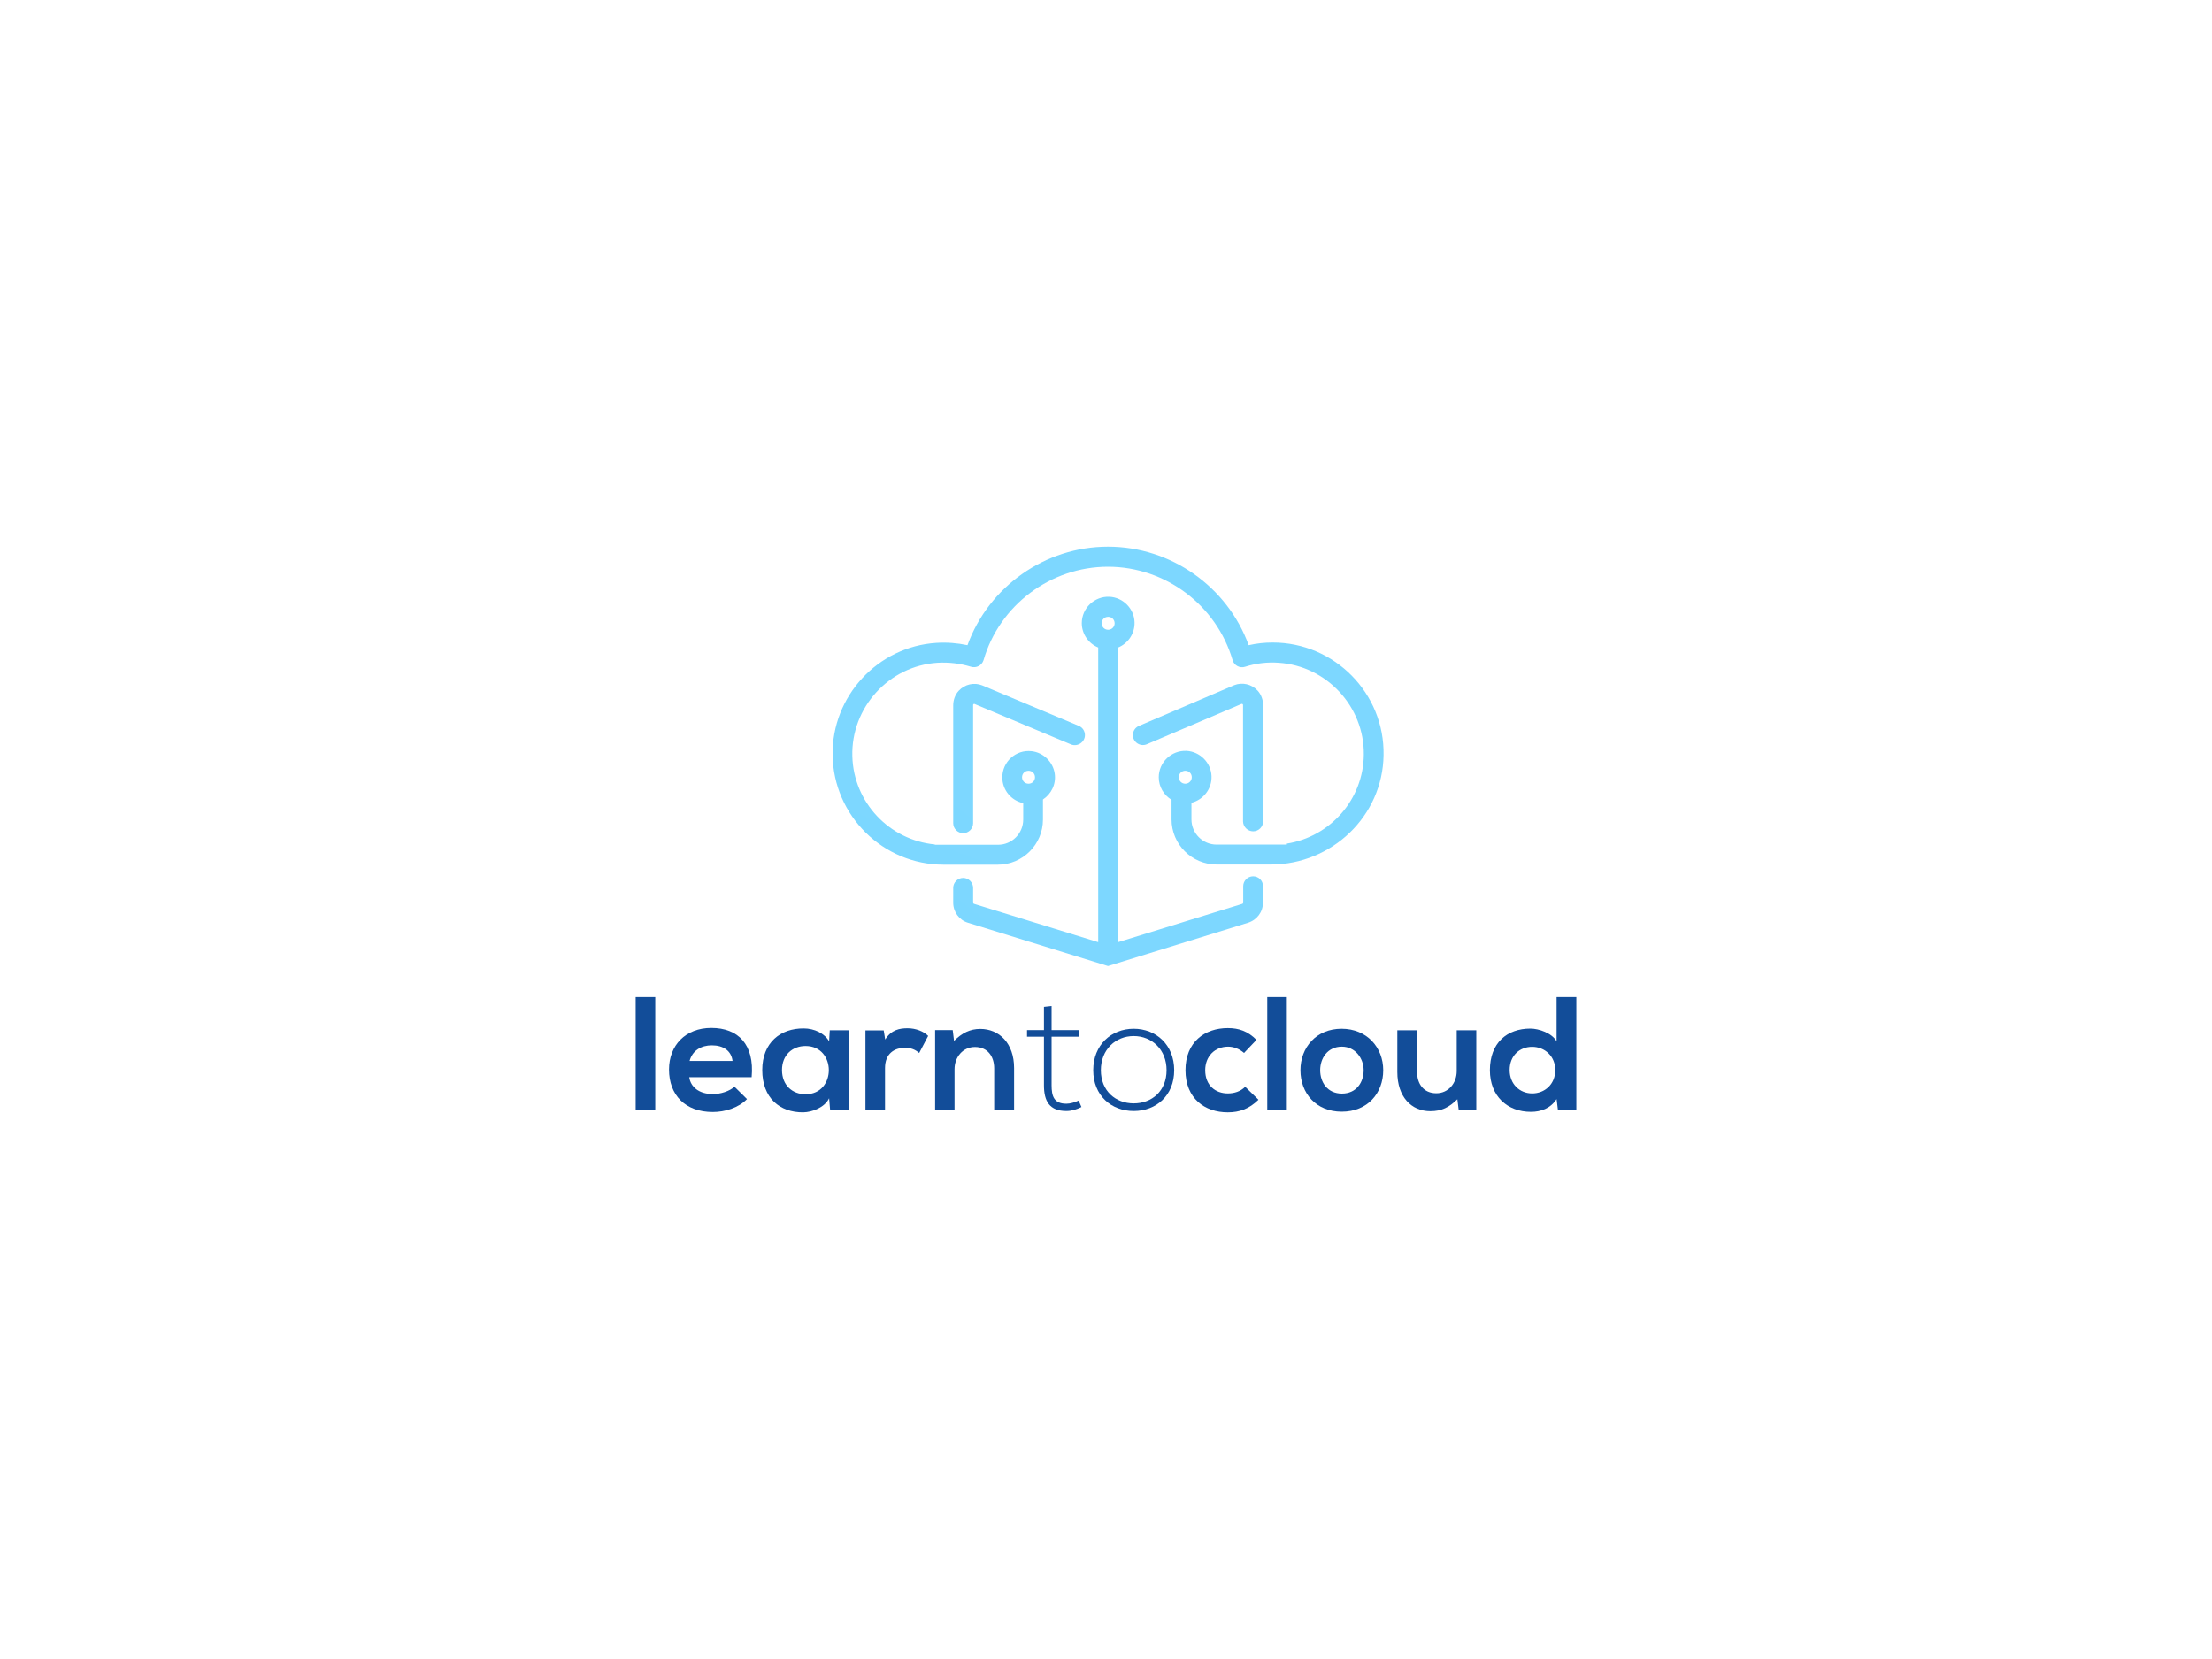 <?xml version="1.0" standalone="no"?>
<!DOCTYPE svg PUBLIC "-//W3C//DTD SVG 1.0//EN" "http://www.w3.org/TR/2001/REC-SVG-20010904/DTD/svg10.dtd">
<svg xmlns="http://www.w3.org/2000/svg" xmlns:xlink="http://www.w3.org/1999/xlink" id="body_1" width="512" height="384">

<defs>
    <linearGradient transform="matrix(1 0 0 1 0 0)"  id="1" x1="562.519" y1="362.276" x2="436.519" y2="551.276">
        <stop stop-color="#83DCFF" offset="0%"/>
        <stop stop-color="#0076F7" offset="100%"/>
    </linearGradient>
    <linearGradient transform="matrix(1 0 0 1 0 0)"  id="240" x1="606.936" y1="391.888" x2="480.936" y2="580.888">
        <stop stop-color="#83DCFF" offset="0%"/>
        <stop stop-color="#0076F7" offset="100%"/>
    </linearGradient>
    <linearGradient transform="matrix(1 0 0 1 0 0)"  id="479" x1="515.564" y1="330.973" x2="389.564" y2="519.973">
        <stop stop-color="#83DCFF" offset="0%"/>
        <stop stop-color="#0076F7" offset="100%"/>
    </linearGradient>
    <linearGradient transform="matrix(1 0 0 1 0 0)"  id="720" x1="591.78" y1="381.784" x2="465.78" y2="570.784">
        <stop stop-color="#83DCFF" offset="0%"/>
        <stop stop-color="#0076F7" offset="100%"/>
    </linearGradient>
</defs>

<g transform="matrix(0.384 0 0 0.384 64 -0)">
	<g>
		<g>
			<g>
                <path d="M228.3 601L228.3 669.1L216.5 669.1L216.5 601L228.3 601z" stroke="none" fill="#124D99" fill-rule="nonzero" />
                <path d="M248.8 649.3C 249.6 655.2 254.7 659.5 263.1 659.5C 267.5 659.5 273.2 657.8 276 655L276 655L283.6 662.5C 278.5 667.8 270.3 670.3 263 670.3C 246.4 670.3 236.6 660.1 236.6 644.7C 236.6 630.1 246.5 619.6 262.1 619.6C 278.2 619.6 288.2 629.5 286.4 649.3L286.4 649.3L248.8 649.3L248.8 649.3zM274.9 639.5C 274.1 633.3 269.3 630.1 262.4 630.1C 256 630.1 250.7 633.2 249 639.5L249 639.5L274.9 639.5z" stroke="none" fill="#124D99" fill-rule="nonzero" />
                <path d="M333.5 621L344.9 621L344.9 669L333.7 669L333.1 662C 330.4 667.6 322.9 670.4 317.5 670.5C 303.3 670.6 292.8 661.8 292.8 645C 292.8 628.4 303.8 619.8 317.8 619.9C 324.2 619.9 330.4 622.9 333.1 627.7L333.1 627.7L333.5 621zM304.7 645C 304.7 654.2 311 659.6 318.9 659.6C 337.6 659.6 337.6 630.5 318.9 630.5C 311 630.5 304.7 635.9 304.7 645z" stroke="none" fill="#124D99" fill-rule="nonzero" />
                <path d="M366 621L366.9 626.6C 370.6 620.7 375.6 619.8 380.4 619.8C 385.4 619.8 390.1 621.7 392.8 624.4L392.8 624.4L387.4 634.7C 385 632.7 382.7 631.6 378.8 631.6C 372.6 631.6 366.8 634.9 366.8 643.8L366.8 643.8L366.8 669.1L355 669.1L355 621.1L366 621.1L366 621z" stroke="none" fill="#124D99" fill-rule="nonzero" />
                <path d="M432.6 669.1L432.6 644C 432.6 636.7 428.6 631.1 421 631.1C 413.7 631.1 408.7 637.2 408.7 644.5L408.7 644.5L408.7 669L397 669L397 620.9L407.6 620.9L408.4 627.4C 413.3 622.6 418.1 620.2 424.2 620.2C 435.5 620.2 444.6 628.7 444.6 643.8L444.6 643.8L444.6 669L432.6 669L432.6 669.1z" stroke="none" fill="#124D99" fill-rule="nonzero" />
                <path d="M467.2 606.4L467.2 620.9L483.6 620.9L483.6 624.9L467.2 624.9L467.2 654.2C 467.2 660.7 468.6 665.3 476.1 665.3C 478.4 665.3 481.1 664.5 483.5 663.4L483.5 663.4L485.2 667.3C 482.2 668.8 479.2 669.7 476.1 669.7C 465.9 669.7 462.6 663.7 462.6 654.2L462.6 654.2L462.6 624.9L452.4 624.9L452.4 620.9L462.6 620.9L462.6 606.9L467.2 606.4z" stroke="none" fill="#124D99" fill-rule="nonzero" />
                <path d="M492.3 645.1C 492.3 629.8 503.2 620.1 516.7 620.1C 530.2 620.1 541.1 629.8 541.1 645.1C 541.1 660.4 530.2 669.7 516.7 669.7C 503.2 669.7 492.3 660.4 492.3 645.1zM536.5 645.1C 536.5 632.6 527.6 624.5 516.7 624.5C 505.8 624.5 496.9 632.6 496.9 645.1C 496.9 657.6 505.8 665.1 516.7 665.1C 527.7 665.1 536.5 657.6 536.5 645.1z" stroke="none" fill="#124D99" fill-rule="nonzero" />
                <path d="M591.9 662.9C 586.3 668.4 580.5 670.5 573.4 670.5C 559.5 670.5 547.9 662.1 547.9 645.1C 547.9 628.1 559.5 619.7 573.4 619.7C 580.2 619.7 585.5 621.6 590.7 626.8L590.7 626.8L583.2 634.7C 580.4 632.2 576.9 630.9 573.6 630.9C 565.6 630.9 559.8 636.7 559.8 645.1C 559.8 654.3 566 659.1 573.4 659.1C 577.2 659.1 581 658 583.9 655.1L583.9 655.1L591.9 662.9z" stroke="none" fill="#124D99" fill-rule="nonzero" />
                <path d="M609 601L609 669.1L597.2 669.1L597.2 601L609 601z" stroke="none" fill="#124D99" fill-rule="nonzero" />
                <path d="M667.1 645.1C 667.1 658.9 657.7 670.1 642.1 670.1C 626.5 670.1 617.2 658.9 617.2 645.1C 617.2 631.4 626.7 620.1 642 620.1C 657.3 620.1 667.1 631.4 667.1 645.1zM629.1 645.1C 629.1 652.4 633.5 659.2 642.2 659.2C 650.9 659.2 655.3 652.4 655.3 645.1C 655.3 637.9 650.2 630.9 642.2 630.9C 633.5 630.9 629.1 637.9 629.1 645.1z" stroke="none" fill="#124D99" fill-rule="nonzero" />
                <path d="M687.5 621L687.5 646.1C 687.5 653.4 691.5 659 699.1 659C 706.4 659 711.4 652.9 711.4 645.6L711.4 645.6L711.4 621L723.2 621L723.2 669.1L712.6 669.1L711.8 662.6C 706.8 667.5 702.3 669.8 695.5 669.8C 684 669.8 675.6 661.1 675.6 646.2L675.6 646.2L675.6 621L687.5 621z" stroke="none" fill="#124D99" fill-rule="nonzero" />
                <path d="M783.5 601L783.5 669.1L772.4 669.1L771.6 662.5C 767.9 668.2 762 670.2 756.1 670.2C 742 670.2 731.4 660.8 731.4 645.1C 731.4 628.5 741.8 620 755.8 620C 760.9 620 768.8 622.7 771.6 627.7L771.6 627.7L771.6 601L783.5 601zM743.3 645C 743.3 653.4 749.3 659.1 756.9 659.1C 764.4 659.1 770.8 653.6 770.8 645C 770.8 636.6 764.4 631 756.9 631C 749.3 631 743.3 636.3 743.3 645z" stroke="none" fill="#124D99" fill-rule="nonzero" />
			</g>
			<g>
                <path d="M600.5 387.3C 595.6 387.3 590.8 387.8 586 388.9C 573.2 353.7 539.2 329.5 501.2 329.5C 463.3 329.5 429.3 353.6 416.5 388.9C 410.4 387.6 404.1 387.1 397.8 387.5C 362.4 389.7 334.7 419.7 335.2 455.1C 335.7 491.6 365.5 521.2 402.1 521.2L402.1 521.2L407.9 521.2L419.9 521.2L434.8 521.2C 449.8 521.2 462 509 462 494L462 494L462 481.9C 466.9 478.7 470 472.8 469.1 466.4C 468.1 459.3 462.3 453.6 455.2 452.8C 445.6 451.7 437.5 459.2 437.5 468.6C 437.5 476.2 442.9 482.6 450.1 484.1L450.1 484.1L450.1 494C 450.1 502.4 443.3 509.2 434.9 509.2L434.9 509.2L420 509.2L408 509.2L402 509.2C 401.5 509.2 400.9 509.2 400.4 509.2L400.4 509.2L396.8 509.2L396.8 509C 369.4 506.4 347.8 483.6 347.1 455.8C 346.3 426.5 369.1 401.4 398.4 399.5C 405.3 399.1 412.1 399.9 418.6 401.9C 421.8 402.9 425.2 401.1 426.2 397.9C 435.8 364.7 466.7 341.6 501.2 341.6C 535.8 341.6 566.6 364.8 576.3 397.9C 577.2 401.1 580.7 403 583.9 401.9C 590.4 399.8 597.3 399 604.1 399.5C 633 401.4 655.7 425.9 655.4 454.8C 655.2 481.9 635.1 504.4 609 508.5L609 508.5L609 509.1L601.9 509.1C 601.4 509.1 600.9 509.1 600.4 509.1L600.4 509.1L594.6 509.1L582.6 509.1L566.7 509.1C 558.3 509.1 551.5 502.3 551.5 493.9L551.5 493.9L551.5 483.9C 558.6 482.1 563.9 475.6 563.6 467.8C 563.3 459.7 556.6 453 548.5 452.6C 539.4 452.2 531.8 459.5 531.8 468.5C 531.8 474.3 534.9 479.3 539.5 482.1L539.5 482.1L539.5 493.9C 539.5 508.9 551.7 521.1 566.7 521.1L566.7 521.1L582.6 521.1L594.6 521.1L599.4 521.1C 636.1 521.1 666.8 491.9 667.3 455.2C 668 417.9 637.7 387.3 600.5 387.3zM449.4 468.5C 449.4 466.3 451.1 464.6 453.3 464.6C 455.5 464.6 457.2 466.3 457.2 468.5C 457.2 470.7 455.5 472.4 453.3 472.4C 451.1 472.4 449.4 470.7 449.4 468.5zM547.8 472.4C 545.6 472.4 543.9 470.7 543.9 468.5C 543.9 466.3 545.6 464.6 547.8 464.6C 550 464.6 551.7 466.3 551.7 468.5C 551.7 470.7 549.9 472.4 547.8 472.4z" stroke="none" fill="url(#1)" />
                <path d="M588.7 501.1C 592 501.1 594.7 498.4 594.7 495.1L594.7 495.1L594.7 425.1C 594.7 421.9 593.6 418.7 591.4 416.3C 587.7 412.3 582.1 411.1 577.3 413L577.3 413L520 437.5C 517.7 438.4 516.2 440.6 516.2 443.1C 516.2 447.3 520.5 450.2 524.4 448.7L524.4 448.7L581.7 424.3C 581.8 424.3 582 424.2 582.3 424.4C 582.6 424.6 582.6 424.9 582.6 425L582.6 425L582.6 495.2C 582.7 498.4 585.4 501.1 588.7 501.1z" stroke="none" fill="url(#240)" />
                <path d="M487.3 443.1C 487.3 440.6 485.8 438.4 483.5 437.5L483.5 437.5L425.3 413.1C 420.5 411.2 414.9 412.4 411.2 416.4C 409 418.8 407.9 422 407.9 425.2L407.9 425.2L407.9 496.2C 407.9 499.5 410.6 502.2 413.9 502.2C 417.2 502.2 419.9 499.5 419.9 496.2L419.9 496.2L419.9 425C 419.9 424.9 419.9 424.6 420.2 424.4C 420.3 424.3 420.5 424.3 420.6 424.3C 420.7 424.3 420.8 424.3 420.9 424.4L420.9 424.4L479.1 448.8C 483 450.2 487.3 447.3 487.3 443.1z" stroke="none" fill="url(#479)" />
                <path d="M588.7 528.2C 585.4 528.2 582.7 530.9 582.7 534.2L582.7 534.2L582.7 544.1C 582.7 544.4 582.5 544.7 582.2 544.8L582.2 544.8L507.3 567.9L507.3 466L507.3 453.6L507.3 440.7L507.3 425.2L507.3 390.3C 513.2 387.9 517.4 382 517.2 375.1C 517 366.9 510.3 360.1 502.1 359.7C 493 359.3 485.4 366.6 485.4 375.6C 485.4 382.2 489.5 387.9 495.3 390.3L495.3 390.3L495.3 423L495.3 440.7L495.3 453.6L495.3 463.8L495.3 567.9L420.4 544.8C 420.1 544.7 419.9 544.4 419.9 544.1L419.9 544.1L419.9 535.2C 419.9 531.9 417.2 529.2 413.9 529.2C 410.6 529.2 407.9 531.9 407.9 535.2L407.9 535.2L407.9 544.1C 407.9 549.7 411.5 554.6 416.8 556.2L416.8 556.2L501.2 582.3L585.6 556.2C 591 554.5 594.6 549.7 594.6 544.1L594.6 544.1L594.6 534.2C 594.7 530.9 592 528.2 588.7 528.2zM501.3 379.6C 499.1 379.6 497.4 377.9 497.4 375.7C 497.4 373.5 499.1 371.8 501.3 371.8C 503.5 371.8 505.2 373.5 505.2 375.7C 505.2 377.9 503.4 379.6 501.3 379.6z" stroke="none" fill="url(#720)" />
			</g>
		</g>
	</g>
</g>
</svg>